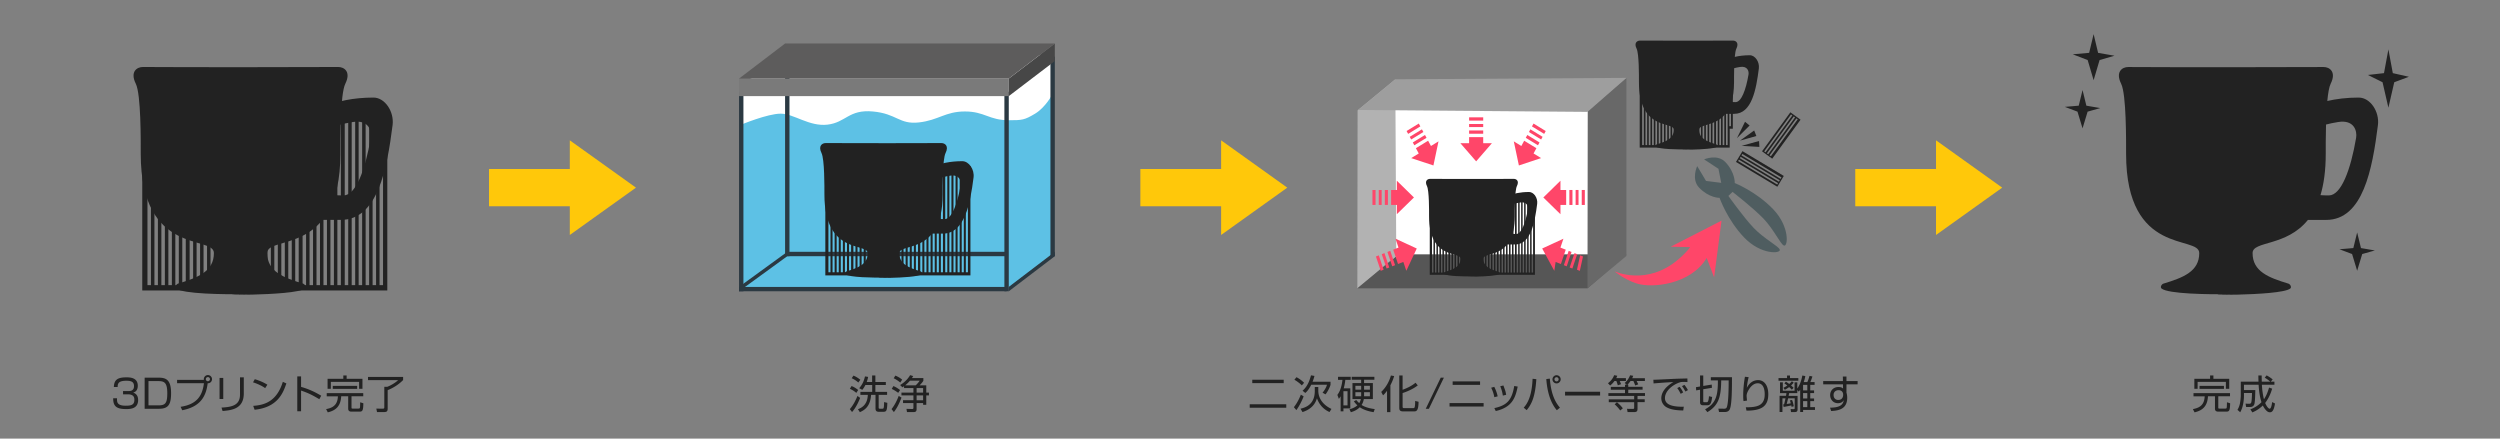 <svg xmlns="http://www.w3.org/2000/svg" id="PC" viewBox="0 0 1140 200"><rect x="0" y="0" width="1140" height="200" fill="#808080" stroke="none"/><defs><style>.cls-10,.cls-12,.cls-15,.cls-17,.cls-2,.cls-5,.cls-7,.cls-9{stroke-width:0}.cls-2{fill:#ffc80a}.cls-10,.cls-17{fill-rule:evenodd}.cls-17,.cls-5{fill:#222}.cls-10,.cls-7{fill:#ff4669}.cls-9{fill:none}.cls-12{fill:#fff}.cls-15{fill:#2b3942}</style></defs><path d="M0 0h240v150H0z" class="cls-9"/><path d="M64.87 132.44h47.18V48.36H64.87v84.08Zm44-82h1.59v79.58h-1.59V50.44Zm-3.17 0h1.59v79.58h-1.59V50.44Zm-3.36 0h1.59v79.58h-1.59V50.44Zm-3.17 0h1.59v79.58h-1.59V50.44Zm-3.17 0h1.59v79.58H96V50.44Zm-3.18 0h1.59v79.58h-1.59V50.44Zm-3.17 0h1.59v79.58h-1.59V50.44Zm-3.17 0h1.59v79.58h-1.59V50.44Zm-3.36 0h1.59v79.58h-1.59V50.44Zm-3.17 0h1.59v79.58h-1.59V50.44Zm-3.17 0h1.59v79.58h-1.59V50.44Zm-3.19 0h1.59v79.58h-1.59V50.44Zm-3.17 0h1.59v79.58h-1.59V50.44Zm-3.17 0h1.59v79.58h-1.59V50.44ZM116.52 48.36v84.08h60.09V48.36h-60.09Zm3.82 81.66h-1.59V50.44h1.59v79.58Zm3.17 0h-1.59V50.44h1.59v79.58Zm3.17 0h-1.59V50.44h1.59v79.58Zm3.19 0h-1.59V50.44h1.59v79.58Zm3.17 0h-1.59V50.44h1.59v79.58Zm3.17 0h-1.59V50.44h1.59v79.58Zm3.36 0h-1.59V50.44h1.59v79.58Zm3.17 0h-1.59V50.44h1.59v79.58Zm3.17 0h-1.59V50.44h1.59v79.58Zm3.18 0h-1.59V50.44h1.59v79.58Zm3.17 0h-1.59V50.44h1.59v79.58Zm3.17 0h-1.59V50.44h1.59v79.58Zm3.36 0h-1.59V50.44h1.59v79.58Zm3.17 0h-1.59V50.44h1.59v79.58Zm3.17 0h-1.59V50.44h1.59v79.58Zm3.19 0h-1.59V50.44h1.59v79.58Zm3.17 0h-1.59V50.44h1.59v79.58Zm3.17 0h-1.59V50.44h1.59v79.58Z" class="cls-5"/><path d="M170.31 44.49c-18.65 0-30.46 6.97-30.46 12.55V93.3c0 3.85 2.78 6.97 6.22 6.97h9.33c16.83 0 21.08-23.18 23.62-43.23.78-6.17-3.52-12.55-8.7-12.55Zm-1.25 18.37c-2.49 14.64-6.84 26.25-12.43 26.25s-9.95-.48-9.95-4.01V62.86c0-3.21 4.83-5.71 14.21-7.22 7.22-1.16 8.71 4.02 8.17 7.22Z" class="cls-5"/><path d="M139.01 131.58c.82-.64-.02-2.02-.83-2.26-9.11-2.75-16.33-5.58-16.33-13.93s33.36 1.71 33.36-45.22c0-5.82-.14-27.17 2.26-32 2.69-5.39-.46-7.64-3.25-7.62-12.49.09-67.56.15-89.05 0-2.79-.02-5.94 2.23-3.25 7.62 2.41 4.83 2.26 26.18 2.26 32 0 46.93 33.36 36.87 33.36 45.22s-7.22 11.18-16.33 13.93c-.81.24-1.65 1.62-.83 2.26 3.13 2.44 20.75 2.7 32.43 2.59-24.16.22 21.46 1.1 26.21-2.59Z" class="cls-17"/><path d="M300 1.33h240v150H300z" class="cls-9"/><path d="M480 94H338V43.77l4-7.77 23.3-11H480v69z" class="cls-12"/><path d="M460 54.83c-9 0-11-4-20-4s-12 4-21 5-10-4-21-5-12.23 5-20.61 6-15.39-5-21.39-5-18 5-18 5v75h121l21-16v-73s-3.15 6.09-8 9-5.92 3-12 3Z" style="stroke-width:0;fill:#5dc1e5"/><path d="M337 41.83h2v91h-2zM358 25.83h2v91h-2z" class="cls-15"/><path d="M459 130.83v2H337v-2zM459 114.83v2H359v-2zM460 132.83v-2l21-16v2l-21 16z" class="cls-15"/><path d="M337 132.83v-2l22-16v2l-22 16zM479 25.83h2v91h-2zM458 41.83h2v91h-2z" class="cls-15"/><path d="M337 35.83h123v8H337z" style="fill:#7a7a7a;stroke-width:0"/><path d="m460 43.83 21-16v-8l-21 16v8z" style="fill:#474747;stroke-width:0"/><path d="M481 19.83H358l-21 16h123l21-16z" style="fill:#5d5c5c;stroke-width:0"/><path d="M376.35 125.58h27.94V75.79h-27.94v49.79Zm26.06-48.56h.94v47.13h-.94V77.02Zm-1.88 0h.94v47.13h-.94V77.02Zm-1.99 0h.94v47.13h-.94V77.02Zm-1.87 0h.94v47.13h-.94V77.02Zm-1.88 0h.94v47.13h-.94V77.02Zm-1.89 0h.94v47.13h-.94V77.02Zm-1.87 0h.94v47.13h-.94V77.02Zm-1.88 0h.94v47.13h-.94V77.02Zm-1.99 0h.94v47.13h-.94V77.02Zm-1.88 0h.94v47.13h-.94V77.02Zm-1.88 0h.94v47.13h-.94V77.02Zm-1.88 0h.94v47.13h-.94V77.02Zm-1.88 0h.94v47.13h-.94V77.02Zm-1.88 0h.94v47.13h-.94V77.02ZM406.94 75.79v49.79h35.58V75.79h-35.58Zm2.26 48.36h-.94V77.02h.94v47.13Zm1.88 0h-.94V77.02h.94v47.13Zm1.88 0h-.94V77.02h.94v47.13Zm1.88 0h-.94V77.02h.94v47.13Zm1.88 0h-.94V77.02h.94v47.13Zm1.88 0h-.94V77.02h.94v47.13Zm1.99 0h-.94V77.02h.94v47.13Zm1.87 0h-.94V77.02h.94v47.13Zm1.88 0h-.94V77.02h.94v47.13Zm1.89 0h-.94V77.02h.94v47.13Zm1.88 0h-.94V77.02h.94v47.13Zm1.87 0h-.94V77.02h.94v47.13Zm1.99 0h-.94V77.02h.94v47.13Zm1.88 0h-.94V77.02h.94v47.13Zm1.88 0h-.94V77.02h.94v47.13Zm1.88 0h-.94V77.02h.94v47.13Zm1.88 0h-.94V77.02h.94v47.13Zm1.88 0h-.94V77.02h.94v47.13Z" class="cls-5"/><path d="M438.79 73.5c-11.04 0-18.04 4.13-18.04 7.43v21.47c0 2.28 1.65 4.13 3.68 4.13h5.52c9.97 0 12.48-13.73 13.99-25.6.46-3.65-2.09-7.43-5.15-7.43Zm-.73 10.88c-1.47 8.67-4.05 15.55-7.36 15.55s-5.89-.28-5.89-2.37V84.39c0-1.9 2.86-3.38 8.41-4.27 4.28-.69 5.16 2.38 4.84 4.27Z" class="cls-5"/><path d="M420.26 125.07c.49-.38-.01-1.19-.49-1.34-5.39-1.63-9.67-3.31-9.67-8.25s19.76 1.01 19.75-26.78c0-3.45-.09-16.09 1.34-18.95 1.59-3.19-.28-4.52-1.93-4.51-7.4.05-40.01.09-52.73 0-1.65-.01-3.52 1.32-1.93 4.51 1.42 2.86 1.34 15.5 1.34 18.95 0 27.79 19.75 21.83 19.75 26.78s-4.28 6.62-9.67 8.25c-.48.14-.98.96-.49 1.34 1.86 1.44 12.29 1.6 19.2 1.53-14.31.13 12.71.65 15.52-1.53Z" class="cls-17"/><path d="M600 0h240v150H600z" class="cls-9"/><path d="M634 47h96v74h-96z" class="cls-12"/><path d="m636.26 36.16.44 80.55-17.75 14.78.11-81.17 17.2-14.16z" style="fill:#b2b2b2;fill-rule:evenodd;stroke-width:0"/><path d="M637.68 115.98h103.97l-17.75 15.51H618.95l18.73-15.51z" style="fill:#565656;fill-rule:evenodd;stroke-width:0"/><path d="M651.97 125.31h20.25V89.22h-20.25v36.09Zm18.88-35.2h.68v34.16h-.68V90.11Zm-1.36 0h.68v34.16h-.68V90.11Zm-1.44 0h.68v34.16h-.68V90.11Zm-1.36 0h.68v34.16h-.68V90.11Zm-1.36 0h.68v34.16h-.68V90.11Zm-1.37 0h.68v34.16h-.68V90.11Zm-1.36 0h.68v34.16h-.68V90.11Zm-1.36 0h.68v34.16h-.68V90.11Zm-1.44 0h.68v34.16h-.68V90.11Zm-1.36 0h.68v34.16h-.68V90.11Zm-1.36 0h.68v34.16h-.68V90.11Zm-1.37 0h.68v34.16h-.68V90.11Zm-1.36 0h.68v34.16h-.68V90.11Zm-1.36 0h.68v34.16h-.68V90.11ZM674.14 89.22v36.09h25.79V89.22h-25.79Zm1.64 35.05h-.68V90.11h.68v34.16Zm1.36 0h-.68V90.11h.68v34.16Zm1.36 0h-.68V90.11h.68v34.16Zm1.37 0h-.68V90.11h.68v34.16Zm1.36 0h-.68V90.11h.68v34.16Zm1.36 0h-.68V90.11h.68v34.16Zm1.44 0h-.68V90.11h.68v34.16Zm1.36 0h-.68V90.11h.68v34.16Zm1.36 0h-.68V90.11h.68v34.16Zm1.37 0h-.68V90.11h.68v34.16Zm1.36 0h-.68V90.11h.68v34.16Zm1.36 0h-.68V90.11h.68v34.16Zm1.44 0h-.68V90.11h.68v34.16Zm1.36 0h-.68V90.11h.68v34.16Zm1.36 0h-.68V90.11h.68v34.16Zm1.37 0h-.68V90.11h.68v34.16Zm1.36 0h-.68V90.11h.68v34.16Zm1.36 0h-.68V90.11h.68v34.16Z" class="cls-5"/><path d="M697.22 87.55c-8.01 0-13.08 2.99-13.08 5.39v15.56c0 1.65 1.19 2.99 2.67 2.99h4c7.23 0 9.05-9.95 10.14-18.56.34-2.65-1.51-5.39-3.74-5.39Zm-.53 7.89c-1.07 6.28-2.94 11.27-5.34 11.27s-4.27-.2-4.27-1.72v-9.55c0-1.38 2.07-2.45 6.1-3.1 3.1-.5 3.74 1.73 3.51 3.1Z" class="cls-5"/><path d="M683.79 124.94c.35-.27-.01-.86-.36-.97-3.91-1.18-7.01-2.4-7.01-5.98s14.32.73 14.32-19.41c0-2.5-.06-11.66.97-13.74 1.15-2.31-.2-3.28-1.4-3.27-5.36.04-29 .06-38.22 0-1.2 0-2.55.96-1.4 3.27 1.03 2.07.97 11.24.97 13.74 0 20.14 14.32 15.83 14.32 19.41s-3.1 4.8-7.01 5.98c-.35.1-.71.7-.36.97 1.35 1.05 8.91 1.16 13.92 1.11-10.37.1 9.21.47 11.25-1.11Z" class="cls-17"/><path d="M669.91 54.99v-1.5h6.43v1.5h-6.43Zm6.43 5.99h-6.43v-1.49h6.43v1.49Zm-6.43-4.44h6.43v1.41h-6.43v-1.41Zm0 5.99h6.43v2.77h3.97l-7.19 8.28-7.19-8.28h3.97v-2.77ZM698.57 57.64l.71-1.3 5.57 3.41-.71 1.3-5.57-3.41Zm2.75 8.61-5.57-3.41.7-1.29 5.57 3.41-.7 1.29Zm-3.47-7.27 5.57 3.41-.66 1.22-5.57-3.41.66-1.22Zm-2.82 5.19 5.57 3.41-1.3 2.4 3.44 2.11-10.13 3.36-2.32-10.99 3.44 2.11 1.3-2.4ZM647.68 57.64l-.71-1.3-5.57 3.41.71 1.3 5.57-3.41Zm-2.75 8.61 5.57-3.41-.7-1.29-5.57 3.41.7 1.29Zm3.47-7.27-5.57 3.41.66 1.22 5.57-3.41-.66-1.22Zm2.82 5.19-5.57 3.41 1.3 2.4-3.44 2.11 10.13 3.36 2.32-10.99-3.44 2.11-1.3-2.4ZM627.25 93.46h-1.41v-6.83h1.41v6.83Zm5.64-6.83v6.83h-1.41v-6.83h1.41Zm-4.18 6.83v-6.83h1.33v6.83h-1.33Zm5.64 0v-6.83h2.61v-4.22l7.8 7.63-7.8 7.63v-4.22h-2.61ZM630.93 122.99l-1.31.52-2.2-6.55 1.31-.52 2.2 6.55Zm3.03-8.61 2.2 6.55-1.3.51-2.2-6.55 1.3-.51Zm-1.68 8.08-2.2-6.55 1.23-.49 2.2 6.55-1.23.49Zm5.22-2.06-2.2-6.55 2.41-.95-1.36-4.05 9.69 4.47-4.76 10.17-1.36-4.05-2.41.95Z" class="cls-10"/><path d="M721.27 86.63h1.41v6.83h-1.41zM715.63 86.63h1.41v6.83h-1.41zM718.48 86.63h1.33v6.83h-1.33z" class="cls-7"/><path d="M714.17 93.46v-6.83h-2.6v-4.22l-7.81 7.64 7.81 7.63v-4.22h2.6zM719.1 122.99l1.3.52 1.45-6.56-1.31-.51-1.44 6.55zM715.32 114.38l-2.2 6.55 1.3.51 2.2-6.55-1.3-.51zM717 122.46l2.2-6.55-1.23-.49-2.2 6.55 1.23.49zM711.77 120.4l2.21-6.55-2.42-.95 1.36-4.05-9.68 4.47 5.52 10.18.6-4.05 2.41.95z" class="cls-10"/><path d="m741.64 35.51.01 81.2-17.75 14.78.11-81.17 17.63-14.81z" style="fill:#686868;fill-rule:evenodd;stroke-width:0"/><path d="m792.06 62.98 3.67-7.45 2.09 1.7-5.76 5.75zM793.45 64.12l6.46-4.62.99 2.52-7.45 2.1zM794.19 66.5l7.94-2.21.14 2.71-8.08-.5z" class="cls-17"/><path d="M790.05 87.51s9.42 7.3 14.11 12.19c4.69 4.9 7.75 11.68 9.32 12.28 1.84.71 2.79-8.53-4.92-16.58s-17.51-11.93-17.51-11.93.25-4.82-4.28-9.56c-3.7-3.87-9.7-1.23-9.7-1.23l6.55 4.3 1.26 6.4-6.93-.88-4.03-6.75s-2.82 5.96.88 9.82c4.54 4.74 9.32 4.65 9.32 4.65s3.5 10.02 11.21 18.07c7.71 8.05 16.89 7.41 16.25 5.53-.54-1.6-7.15-4.93-11.84-9.83-4.69-4.9-11.59-14.65-11.59-14.65l1.89-1.84Z" style="fill-rule:evenodd;fill:#4f5d60;stroke-width:0"/><path d="m816.41 51.21-12.92 17.78 4.64 3.37 12.92-17.78-4.64-3.37Zm-11.94 17.82L816.7 52.2l.61.44-12.23 16.83-.61-.44Zm1.23.89 12.23-16.83.61.44-12.23 16.83-.61-.44Zm1.83 1.33-.61-.44 12.23-16.83.61.44-12.23 16.83ZM794.56 68.92l-2.95 4.92 18.85 11.31 2.95-4.92-18.85-11.31Zm15.85 15.24-17.84-10.71.39-.65 17.84 10.71-.39.65Zm.78-1.3-17.84-10.71.39-.65 17.84 10.71-.39.65Zm-17.06-12 .39-.65 17.84 10.71-.39.65-17.84-10.71Z" class="cls-5"/><path d="M736.26 123.73s14.72 6.9 29.15-5.53c2.75-2.37 4.15-3.98 5.31-5.5l-8.86-.21 23.16-11.88-3.38 25.86-3.39-8.83c-7.16 12.02-24.82 14-32.11 11.57-5.88-1.96-9.88-5.48-9.88-5.48Z" class="cls-10"/><path d="M747.7 67.32h22.47V27.04H747.7v40.28Zm20.95-39.28h.76v38.12h-.76V28.04Zm-1.51 0h.76v38.12h-.76V28.04Zm-1.6 0h.76v38.12h-.76V28.04Zm-1.51 0h.76v38.12h-.76V28.04Zm-1.51 0h.76v38.12h-.76V28.04Zm-1.51 0h.76v38.12h-.76V28.04Zm-1.51 0h.76v38.12h-.76V28.04Zm-1.51 0h.76v38.12h-.76V28.04Zm-1.6 0h.76v38.12h-.76V28.04Zm-1.51 0h.76v38.12h-.76V28.04Zm-1.51 0h.76v38.12h-.76V28.04Zm-1.52 0h.76v38.12h-.76V28.04Zm-1.51 0h.76v38.12h-.76V28.04Zm-1.51 0h.76v38.12h-.76V28.04ZM772.3 27.04v40.28h16.44v-8.61h1.43V27.13l-17.87-.09Zm1.82 39.12h-.76V28.04h.76v38.12Zm1.51 0h-.76V28.04h.76v38.12Zm1.51 0h-.76V28.04h.76v38.12Zm1.51 0h-.76V28.04h.76v38.12Zm1.51 0h-.76V28.04h.76v38.12Zm1.51 0h-.76V28.04h.76v38.12Zm1.6 0h-.76V28.04h.76v38.12Zm1.51 0h-.76V28.04h.76v38.12Zm1.51 0h-.76V28.04h.76v38.12Zm1.52 0h-.76V28.04h.76v38.12Zm1.51-8.61h-.76V28.04h.76v29.51Z" class="cls-5"/><path d="M797.91 25.19c-2.58 0-4.87.29-6.85.75.16-1.69.39-3.09.73-3.78 1.28-2.58-.22-3.66-1.55-3.65-5.95.04-32.17.07-42.41 0-1.33 0-2.83 1.07-1.55 3.65 1.15 2.31 1.08 12.54 1.08 15.33 0 22.48 15.89 17.66 15.89 21.66s-3.44 5.36-7.78 6.67c-.39.12-.79.78-.4 1.08 1.49 1.17 9.88 1.29 15.44 1.24-11.51.11 10.22.53 12.48-1.24.39-.31-.01-.97-.4-1.08-4.34-1.32-7.78-2.68-7.78-6.67 0-2.71 7.3-1.38 12.01-7.24h3.97c8.02 0 10.04-11.1 11.25-20.71.37-2.95-1.68-6.01-4.14-6.01Zm-.59 8.8c-1.18 7.01-3.26 12.58-5.92 12.58-.65 0-1.27-.01-1.83-.06.72-2.38 1.15-5.32 1.15-9.01 0-1.18-.01-3.71.06-6.4.78-.21 1.65-.4 2.65-.56 3.44-.56 4.15 1.93 3.89 3.46Z" class="cls-5"/><path d="m636.26 36.16 105.39-.65-17.75 15.51-104.64-.86 17-14z" style="fill:#9e9e9e;fill-rule:evenodd;stroke-width:0"/><path d="M900 0h240v150H900z" class="cls-9"/><path d="m954.69 15.57-2.04 8.53-7.48.66 6.8 2.62 2.72 9.18 2.72-9.18 6.8-1.97-7.48-1.31-2.04-8.53ZM1089.1 22.57l-2 10.78-7.34.83 6.68 3.32 2.67 11.61 2.67-11.61 6.68-2.49-7.34-1.66-2-10.78ZM949.63 41.11l-1.73 7.08-6.34.54 5.77 2.18 2.31 7.62 2.31-7.62 5.77-1.63-6.34-1.09-1.73-7.08ZM1074.85 106.04l-1.73 7.08-6.34.54 5.77 2.18 2.31 7.62 2.31-7.62 5.77-1.63-6.34-1.09-1.73-7.08ZM1075.63 44.49c-5.41 0-10.24.59-14.38 1.56.34-3.52.82-6.43 1.54-7.87 2.69-5.39-.46-7.64-3.25-7.62-12.49.09-67.56.15-89.05 0-2.79-.02-5.94 2.23-3.25 7.62 2.41 4.83 2.26 26.18 2.26 32 0 46.93 33.36 36.87 33.36 45.22s-7.22 11.18-16.33 13.93c-.81.24-1.65 1.62-.83 2.26 3.13 2.44 20.75 2.7 32.43 2.59-24.16.22 21.46 1.1 26.21-2.59.82-.64-.02-2.02-.83-2.26-9.11-2.75-16.33-5.58-16.33-13.93 0-5.66 15.35-2.86 25.23-15.12h8.31c16.83 0 21.08-23.18 23.62-43.23.78-6.17-3.52-12.55-8.7-12.55Zm-1.24 18.37c-2.49 14.64-6.84 26.25-12.43 26.25-1.36 0-2.65-.03-3.82-.12 1.5-4.96 2.4-11.12 2.4-18.82 0-2.47-.03-7.75.13-13.38 1.63-.43 3.47-.82 5.55-1.15 7.22-1.16 8.71 4.02 8.17 7.22Z" class="cls-17"/><path d="m290 85.57-30.17-21.58v13.08H223v17h36.83v13.08L290 85.57ZM587 85.57l-30.17-21.58v13.08H520v17h36.83v13.08L587 85.57ZM913 85.57l-30.17-21.58v13.08H846v17h36.83v13.08L913 85.57Z" class="cls-2"/><path d="M53.36 181.63c-.04 1.67-.07 3.37 3.98 3.37 2.25 0 3.93-.27 3.93-2.61 0-.92-.05-2.59-3.04-2.59h-2.12v-1.46h2.14c1.08 0 2.86 0 2.86-2.29 0-1.96-1.31-2.43-3.48-2.43-3.67 0-3.96 1.33-3.98 2.84h-1.73c.13-2.94 1.3-4.39 5.65-4.39 1.53 0 5.26 0 5.26 3.82 0 2.56-1.6 2.99-2.11 3.13.56.2 2.27.77 2.27 3.4 0 3.96-3.49 4.12-5.44 4.12-4.54 0-5.94-1.35-5.94-4.92h1.75ZM72.09 172.21c3.29 0 5.92.56 5.92 7.06 0 5.17-1.22 7.13-5.51 7.13h-6.54v-14.19h6.12Zm-4.38 1.57v11.06h4.66c3.13 0 3.91-1.15 3.91-5.55 0-4.9-1.37-5.51-4.18-5.51h-4.39ZM82.35 185.5c7.9-1.17 9.99-5.56 10.64-10.75H80.75v-1.53h12.23a1.32 1.32 0 0 1-.04-.32c0-1.04.85-1.87 1.87-1.87s1.87.83 1.87 1.87c0 .99-.79 1.93-1.98 1.87-.77 6.36-3.6 10.75-11.61 12.3l-.74-1.57Zm11.5-12.6c0 .52.43.95.95.95s.95-.43.95-.95-.43-.95-.95-.95-.95.41-.95.95ZM101.81 181.93h-1.69v-9.58h1.69v9.58Zm9.36-2.53c0 7.13-5.64 7.65-9.67 8.03l-.49-1.57c4.5-.25 8.43-.92 8.43-5.91v-7.9h1.73v7.35ZM120.91 177c-1.48-1.15-4.21-2.27-5.53-2.65l.81-1.44c.31.09 3.26.94 5.73 2.52l-1.01 1.57Zm-5.44 8.07c5.08-.36 10.7-1.91 13.5-10.95l1.62.72c-1.44 4.14-3.78 10.88-14.49 12.01l-.63-1.78ZM137.29 171.65v4.77c4.05 1.13 6.97 2.72 9.18 4.02l-.86 1.6c-3.28-1.96-5.08-2.83-8.32-3.94v9.43h-1.73v-15.88h1.73ZM165.64 179.25v1.44h-5.35v5.17c0 .43.16.45.58.45h2.66c.32 0 .47-.09.54-.25.13-.32.13-.56.18-2.63l1.44.47c-.05 3.31-.4 3.8-1.69 3.8h-3.71c-.34 0-1.51 0-1.51-1.31v-5.69h-3.19c-.23 4.25-2.18 6.41-6.12 7.33l-.76-1.49c3.89-.67 5.24-2.63 5.38-5.83h-5.1v-1.44h16.64Zm-7.58-8.03v1.51h7.22v4.56h-1.53v-3.15h-12.89v3.15h-1.49v-4.56h7.18v-1.51h1.51Zm4.81 4.74v1.37h-11.13v-1.37h11.13ZM183.82 171.87v1.44c-2 2.02-4.41 3.55-7.04 4.61v8.43c0 1.35-.59 1.55-1.71 1.55h-3.15l-.32-1.57 2.99.02c.2 0 .65 0 .65-.56v-9.42h1.39c1.66-.65 3.69-1.84 4.9-3.02h-13.72v-1.48h16.02ZM387.52 186.56c1.96-2.2 3.19-5.29 3.48-6.01l1.22.88c-.41 1.1-1.67 4.2-3.69 6.46l-1.01-1.33Zm2.95-7.4c-.76-.7-1.94-1.46-2.93-1.87l.77-1.26c1.58.61 2.74 1.58 3.02 1.82l-.86 1.31Zm.92-4.73c-.76-.7-1.78-1.42-3.01-1.96l.79-1.19c1.33.49 2.68 1.51 3.15 1.89l-.94 1.26Zm6.3-.24v-2.97h1.48v2.97h4.77v1.37h-4.77v3.12h5.35v1.37h-3.85v5.67c0 .54.11.65.58.65h1.13c.52 0 .74-.04.76-3.02l1.48.34c-.09 3.49-.38 4.09-1.78 4.09h-2.03c-.59 0-1.58-.05-1.58-1.48v-6.25h-2.02c-.34 5.42-3.08 7-5.11 7.9l-.88-1.35c1.44-.56 4.36-1.84 4.5-6.55h-3.38v-1.37h5.38v-3.12h-3.1c-.58 1.15-1.04 1.75-1.42 2.2l-1.4-.74c1.42-1.66 2.16-3.26 2.63-5.38l1.44.22c-.11.54-.25 1.24-.65 2.34h2.5ZM406.55 186.54c1.66-2.11 2.65-4.39 3.26-6l1.28.76c-1.22 3.12-2.05 4.72-3.48 6.61l-1.06-1.37Zm3.03-7.41c-1.3-.94-1.98-1.33-2.94-1.78l.74-1.3c.94.38 1.64.76 3.06 1.8l-.86 1.28Zm.95-4.67c-1.12-.94-1.91-1.42-3.01-1.98l.77-1.21c1.35.59 1.96.94 3.1 1.85l-.86 1.33Zm10.52-2.07v1.26c-.61.9-.9 1.24-1.71 2.05h3.04v3.33h1.22v1.26h-1.22v4.29h-1.44v-.77h-2.97v2.67c0 1.17-.45 1.44-1.57 1.44h-2.81l-.25-1.48 2.57.07c.41.02.61-.11.61-.52v-2.18h-4.74v-1.3h4.74v-2.21h-5.46v-1.26h5.46v-2.09h-4.27v-.85c-.23.16-.38.27-.74.52l-1.06-1.04c1.24-.77 3.17-2.14 4.56-4.5l1.4.4c-.23.4-.27.45-.56.92h5.19Zm-6.12 1.21c-.86 1.03-1.8 1.82-2.16 2.11h4.79c.72-.68 1.22-1.24 1.82-2.11h-4.45Zm6.01 3.35h-2.97v2.09h2.97v-2.09Zm0 3.35h-2.97v2.21h2.97v-2.21ZM586.54 184.35v1.57h-16.67v-1.57h16.67Zm-1.17-11.18v1.55h-14.33v-1.55h14.33ZM590.01 185.68c1.24-1.62 2.21-3.26 3.17-5.71l1.28.77c-.63 1.71-2.02 4.54-3.33 6.27l-1.12-1.33Zm1.17-13.68c1.03.5 2.47 1.49 3.48 2.56l-1.04 1.19c-.87-.95-2.34-2-3.38-2.59l.95-1.15Zm9.96 4.48v1.58c0 4.59 3.37 7.18 6.01 8.41l-.9 1.42c-1.87-.83-4.43-2.59-5.72-6.27-.36 1.17-1.46 4.68-6.59 6.28l-.9-1.53c2.52-.59 6.5-2.05 6.5-8.1v-1.8h1.6Zm-7.17 1.69c.74-.67 2.68-2.39 3.84-7.02l1.58.27c-.27 1.08-.52 1.82-.86 2.65h8.19v1.4c-.38 1.33-1.39 3.26-2.29 4.36l-1.35-.77c.81-.94 1.67-2.32 2.02-3.62h-7.18c-.5 1.03-1.4 2.65-2.7 3.75l-1.24-1.01ZM615.74 177.07v9.15h-3.13v1.35h-1.28v-6.88c-.34.61-.56.88-.81 1.21l-.68-1.82c.67-.95 1.85-2.67 2.32-6.86h-2.02v-1.4h5.78v1.4h-2.45c-.2 1.84-.47 2.92-.74 3.85h3.01Zm-1.27 1.32h-1.87v6.48h1.87v-6.48Zm11.91 9.56c-.96-.16-3.96-.63-6.32-2.25-1.49 1.53-3.47 2.09-4.07 2.27l-.63-1.37c.7-.16 2.27-.56 3.6-1.78a9.802 9.802 0 0 1-1.58-1.82l1.08-.59c.5.61.85.97 1.35 1.42.45-.74.65-1.37.74-1.87h-3.82v-7.27h3.96v-1.53h-4.3v-1.33h10.33v1.33h-4.7v1.53h4.01v7.27h-4.12a6.92 6.92 0 0 1-1.03 2.7c2.11 1.4 5.2 1.78 6 1.87l-.5 1.42Zm-5.69-12.03h-2.63v1.76h2.63v-1.76Zm0 2.92h-2.63v1.87h2.61c.02-.27.02-.38.02-.59v-1.28Zm1.33-1.15h2.65v-1.76h-2.65v1.76Zm0 3.02h2.65v-1.87h-2.65v1.87ZM634.02 187.93h-1.53v-9.74c-.88 1.22-1.3 1.6-1.82 2.09l-.83-1.58c2.25-2.09 3.71-4.92 4.41-7.47l1.48.25c-.2.7-.58 2.03-1.71 4.21v12.24Zm12.48-12.19c-2.2 1.75-5.31 2.99-6.91 3.49v6.09c0 .65.09.79.79.79h3.96c.67 0 .95 0 .97-3.28l1.55.38c-.02 4.38-1.13 4.38-2.09 4.38h-4.97c-.7 0-1.73-.09-1.73-1.49v-14.89h1.51v6.52c1.15-.4 3.91-1.51 5.91-3.21l1.01 1.22ZM658.42 172.21l-6.84 14.19h-1.44l6.84-14.19h1.44ZM676.53 183.79v1.6h-15.54v-1.6h15.54Zm-1.62-9.87v1.58h-12.5v-1.58h12.5ZM681.41 181.12c-.34-1.98-.97-3.37-1.44-4.32l1.42-.4c.97 1.94 1.33 3.37 1.55 4.34l-1.53.38Zm.02 4.97c5.76-1.24 7.99-3.65 9.06-10.08l1.58.27c-1.04 5.17-2.57 9.45-10.01 11.15l-.63-1.33Zm3.87-5.7c-.16-1.06-.47-2.57-1.19-4.27l1.44-.34c.85 2.29 1.03 2.77 1.26 4.25l-1.51.36ZM694.81 185.9c2.84-3.08 3.82-7.89 4.05-13.18l1.71.18c-.52 8.07-2.16 11.43-4.41 14.13l-1.35-1.13Zm11.92-13.24c.58 7.87 2.97 11.31 4.61 13.25l-1.44 1.15c-1.66-2-4.18-5.89-4.79-14.21l1.62-.2Zm4.94.31c0 1.01-.83 1.87-1.87 1.87s-1.87-.85-1.87-1.87.85-1.87 1.87-1.87 1.87.81 1.87 1.87Zm-2.83 0c0 .52.41.95.95.95s.95-.43.95-.95-.43-.97-.95-.97-.95.43-.95.97ZM729.65 178.62v1.73h-15.99v-1.73h15.99ZM741.42 172.43v1.3h-2.83c.43.92.52 1.17.61 1.46l-1.48.52c-.16-.63-.4-1.33-.67-1.98h-.85a9.932 9.932 0 0 1-1.98 2.07l-.99-1.06c1.89-1.35 2.61-3.11 2.83-3.66l1.42.27c-.14.38-.22.56-.47 1.08h4.39Zm1.06 2.97v.99h6.54v1.3h-6.54v1.55h7.63v1.3h-3.4v1.53h3.28v1.3h-3.28v2.74c0 1.03 0 1.8-1.53 1.8h-3.01l-.25-1.49 2.68.04c.47 0 .58-.13.58-.59v-2.48H733.6v-1.3h11.58v-1.53h-11.76v-1.3H741v-1.55h-6.48v-1.3H741v-.99h.83l-.99-.77c.85-.72 1.71-1.64 2.5-3.53l1.4.25c-.14.4-.22.61-.45 1.08h5.78v1.3h-3.76c.25.47.38.74.74 1.51l-1.39.52c-.2-.56-.61-1.57-.83-2.03h-1.31c-.67.95-1.06 1.33-1.4 1.67h.36Zm-3.64 11.79c-1.3-1.73-2.02-2.34-2.56-2.81l1.03-.94c.97.74 2 1.78 2.7 2.75l-1.17.99ZM769.47 174.23c-.58-.04-1.13-.07-1.85-.07-.99 0-1.26.09-1.67.22-3.42 1.12-6.73 4.03-6.73 7.13 0 2.25 1.82 3.38 4.9 3.78 1.62.22 2.9.18 3.69.16l-.25 1.73c-3.8-.07-5.91-.54-7.63-1.48-1.44-.79-2.38-2.43-2.38-4.03 0-3.28 2.67-5.83 5.53-7.44-3.55.16-5.26.31-9.06.61l-.09-1.67c1.5 0 9.67-.45 11.49-.49.5-.02 3.67-.09 4.03-.11l.04 1.66Zm-3.08 5.36c-.18-.36-.74-1.53-1.57-2.63l1.08-.58c.88 1.08 1.33 1.96 1.62 2.56l-1.13.65Zm2.16-1.04c-.63-1.13-.88-1.6-1.57-2.47l1.12-.58c.45.56 1.24 1.64 1.58 2.39l-1.13.65ZM775.22 171.22h1.46v4.77l3.87-.63.09 1.48-3.96.65v5.4c0 .4.09.52.54.52h1.12c.77 0 .9-2.05.94-2.74l1.46.34c-.29 2.36-.63 3.78-2.11 3.78h-2.11c-.85 0-1.3-.45-1.3-1.31v-5.76l-1.77.29-.09-1.46 1.86-.31v-5.02Zm14.56.78c0 4.39 0 12.48-.99 14.6-.22.45-.7 1.28-2.3 1.28h-2.61l-.32-1.53 2.68.02c.18 0 .77.02 1.08-.49.95-1.55.95-10.37.95-12.42h-3.4c-.07 7.87-1.31 11.43-6.3 14.48l-1.04-1.3c5.26-2.81 5.83-6.86 5.83-13.18h-3.22V172h9.65ZM797.39 171.98c-.58 2.29-.76 4.03-.83 4.88 1.03-2.11 2.83-3.53 5.15-3.53 2.63 0 4.63 2.23 4.63 6.45 0 5.55-3.13 7.47-9.94 7.47l-.31-1.53c5.11.04 8.61-.72 8.61-5.85 0-.88 0-5.1-3.17-5.1-2.52 0-4.05 2.79-4.45 3.56-.36.7-.63 1.46-.63 2.23 0 .2.16 1.89.18 2.11l-1.6.23c-.07-.58-.13-1.26-.13-2.39 0-.85 0-4.27.79-8.71l1.69.18ZM816.24 172.39h3.8v1.24H811v-1.24h3.89v-1.15h1.35v1.15Zm-3.45 9.24v6.25h-1.31v-7.38h2.95c.11-.67.14-.88.18-1.24h-2.92v-4.92h1.28v3.82h5.35v-3.82h1.24v2.83c.32-.43 1.66-2.32 2.29-5.92l1.37.23c-.11.67-.22 1.31-.72 2.75h1.64c.2-.43.56-1.22.99-2.83l1.33.27c-.07.23-.49 1.51-.95 2.56h1.94v1.28h-1.98v2.5h1.75v1.22h-1.75v2.47h1.75v1.22h-1.75v2.72h2.16v1.3h-5.42v.94h-1.33v-10.17c-.31.45-.38.54-.65.85l-.67-.7v1.4h-3.71c-.16.86-.18.95-.25 1.24h4.09v6.18c0 .9-.43 1.21-1.21 1.21h-1.78l-.2-1.35 1.39.02c.43 0 .49-.16.49-.49v-4.43h-3.01c-.07.32-.34 1.53-.65 2.57 1.19-.16 1.6-.25 1.87-.31-.18-.7-.29-.97-.42-1.31l1.01-.22c.34.88.65 1.96.77 2.9l-1.01.25c-.04-.29-.07-.41-.11-.65-.65.16-2.38.52-3.49.7l-.2-1.17.4-.05c.14-.45.38-1.48.65-2.72h-1.4Zm5.13-7.13c-.27.34-.54.67-1.19 1.28.58.49.86.77 1.13 1.06l-.77.88c-.31-.32-.5-.56-1.24-1.21-.92.68-1.5.99-1.96 1.24l-.67-.9c.41-.22.94-.45 1.78-1.06-.61-.49-.95-.7-1.31-.94l.67-.81c.4.25.78.49 1.53 1.04.63-.54.92-.88 1.21-1.22l.83.63Zm6.21 1.01h-1.93v2.5h1.93v-2.5Zm0 3.72h-1.93v2.47h1.93v-2.47Zm0 3.69h-1.93v2.72h1.93v-2.72ZM840.35 171.69h1.64v2.09h5.08v1.48h-5.08v3.78c.07.27.16.59.23.99.05.38.11.83.11 1.37 0 5.28-4.14 5.85-7.33 6.03l-.5-1.53c5.15-.04 5.92-1.71 6.28-3.44-.31.49-.94 1.4-2.68 1.4-2.21 0-3.55-1.76-3.55-3.69 0-2.05 1.46-3.69 3.8-3.69 1.26 0 1.71.38 2.07.67l-.02-1.89h-9.02v-1.48h9l-.04-2.09Zm.12 8.01c-.04-.4-.31-1.78-2.09-1.78-1.13 0-2.27.67-2.27 2.21 0 .99.56 2.25 2.11 2.25 2.18 0 2.25-2.03 2.25-2.09 0-.13.02-.41 0-.59ZM1016.89 179.25v1.44h-5.35v5.17c0 .43.16.45.58.45h2.66c.32 0 .47-.09.54-.25.12-.32.12-.56.18-2.63l1.44.47c-.05 3.31-.4 3.8-1.69 3.8h-3.71c-.34 0-1.51 0-1.51-1.31v-5.69h-3.19c-.23 4.25-2.18 6.41-6.12 7.33l-.76-1.49c3.89-.67 5.24-2.63 5.38-5.83h-5.1v-1.44h16.64Zm-7.58-8.03v1.51h7.22v4.56H1015v-3.15h-12.89v3.15h-1.49v-4.56h7.18v-1.51h1.51Zm4.81 4.74v1.37h-11.13v-1.37h11.13ZM1033.58 171.17c1.19.65 1.91 1.15 2.76 1.85l-.87 1.03h1.67v1.4h-5.71c.07 1.96.43 4.74.94 6.61 1.13-1.71 1.73-3.26 2.32-5.33l1.42.5c-.38 1.26-1.24 3.98-3.19 6.52.47 1.15 1.37 2.61 2.04 2.61.7 0 1.03-2.05 1.13-3.01l1.31.63c-.54 3.65-1.53 4.03-2.38 4.03-1.6 0-2.95-2.67-3.17-3.1-1.48 1.4-2.74 2.27-4.77 3.15l-.9-1.39c.9-.36 3.1-1.26 5.06-3.28-.88-2.63-1.17-5.56-1.31-7.96h-6.68v2.45h5.17c0 .07-.04 5.22-.43 6.41-.13.36-.49 1.3-1.93 1.3h-1.82l-.27-1.51 1.78.02c.63 0 .76-.4.85-.67.23-.77.31-3.6.32-4.21h-3.67v1.26c0 2.41-.5 5.46-1.71 7.51l-1.26-1.1c.34-.58.79-1.39 1.12-2.84.29-1.33.4-3.35.4-3.56v-6.45h8.07c-.04-1.35-.05-2-.05-2.83h1.51c0 .79 0 1.53.04 2.83h3.87c-1.04-.88-1.42-1.17-2.52-1.8l.86-1.08Z" class="cls-5"/></svg>